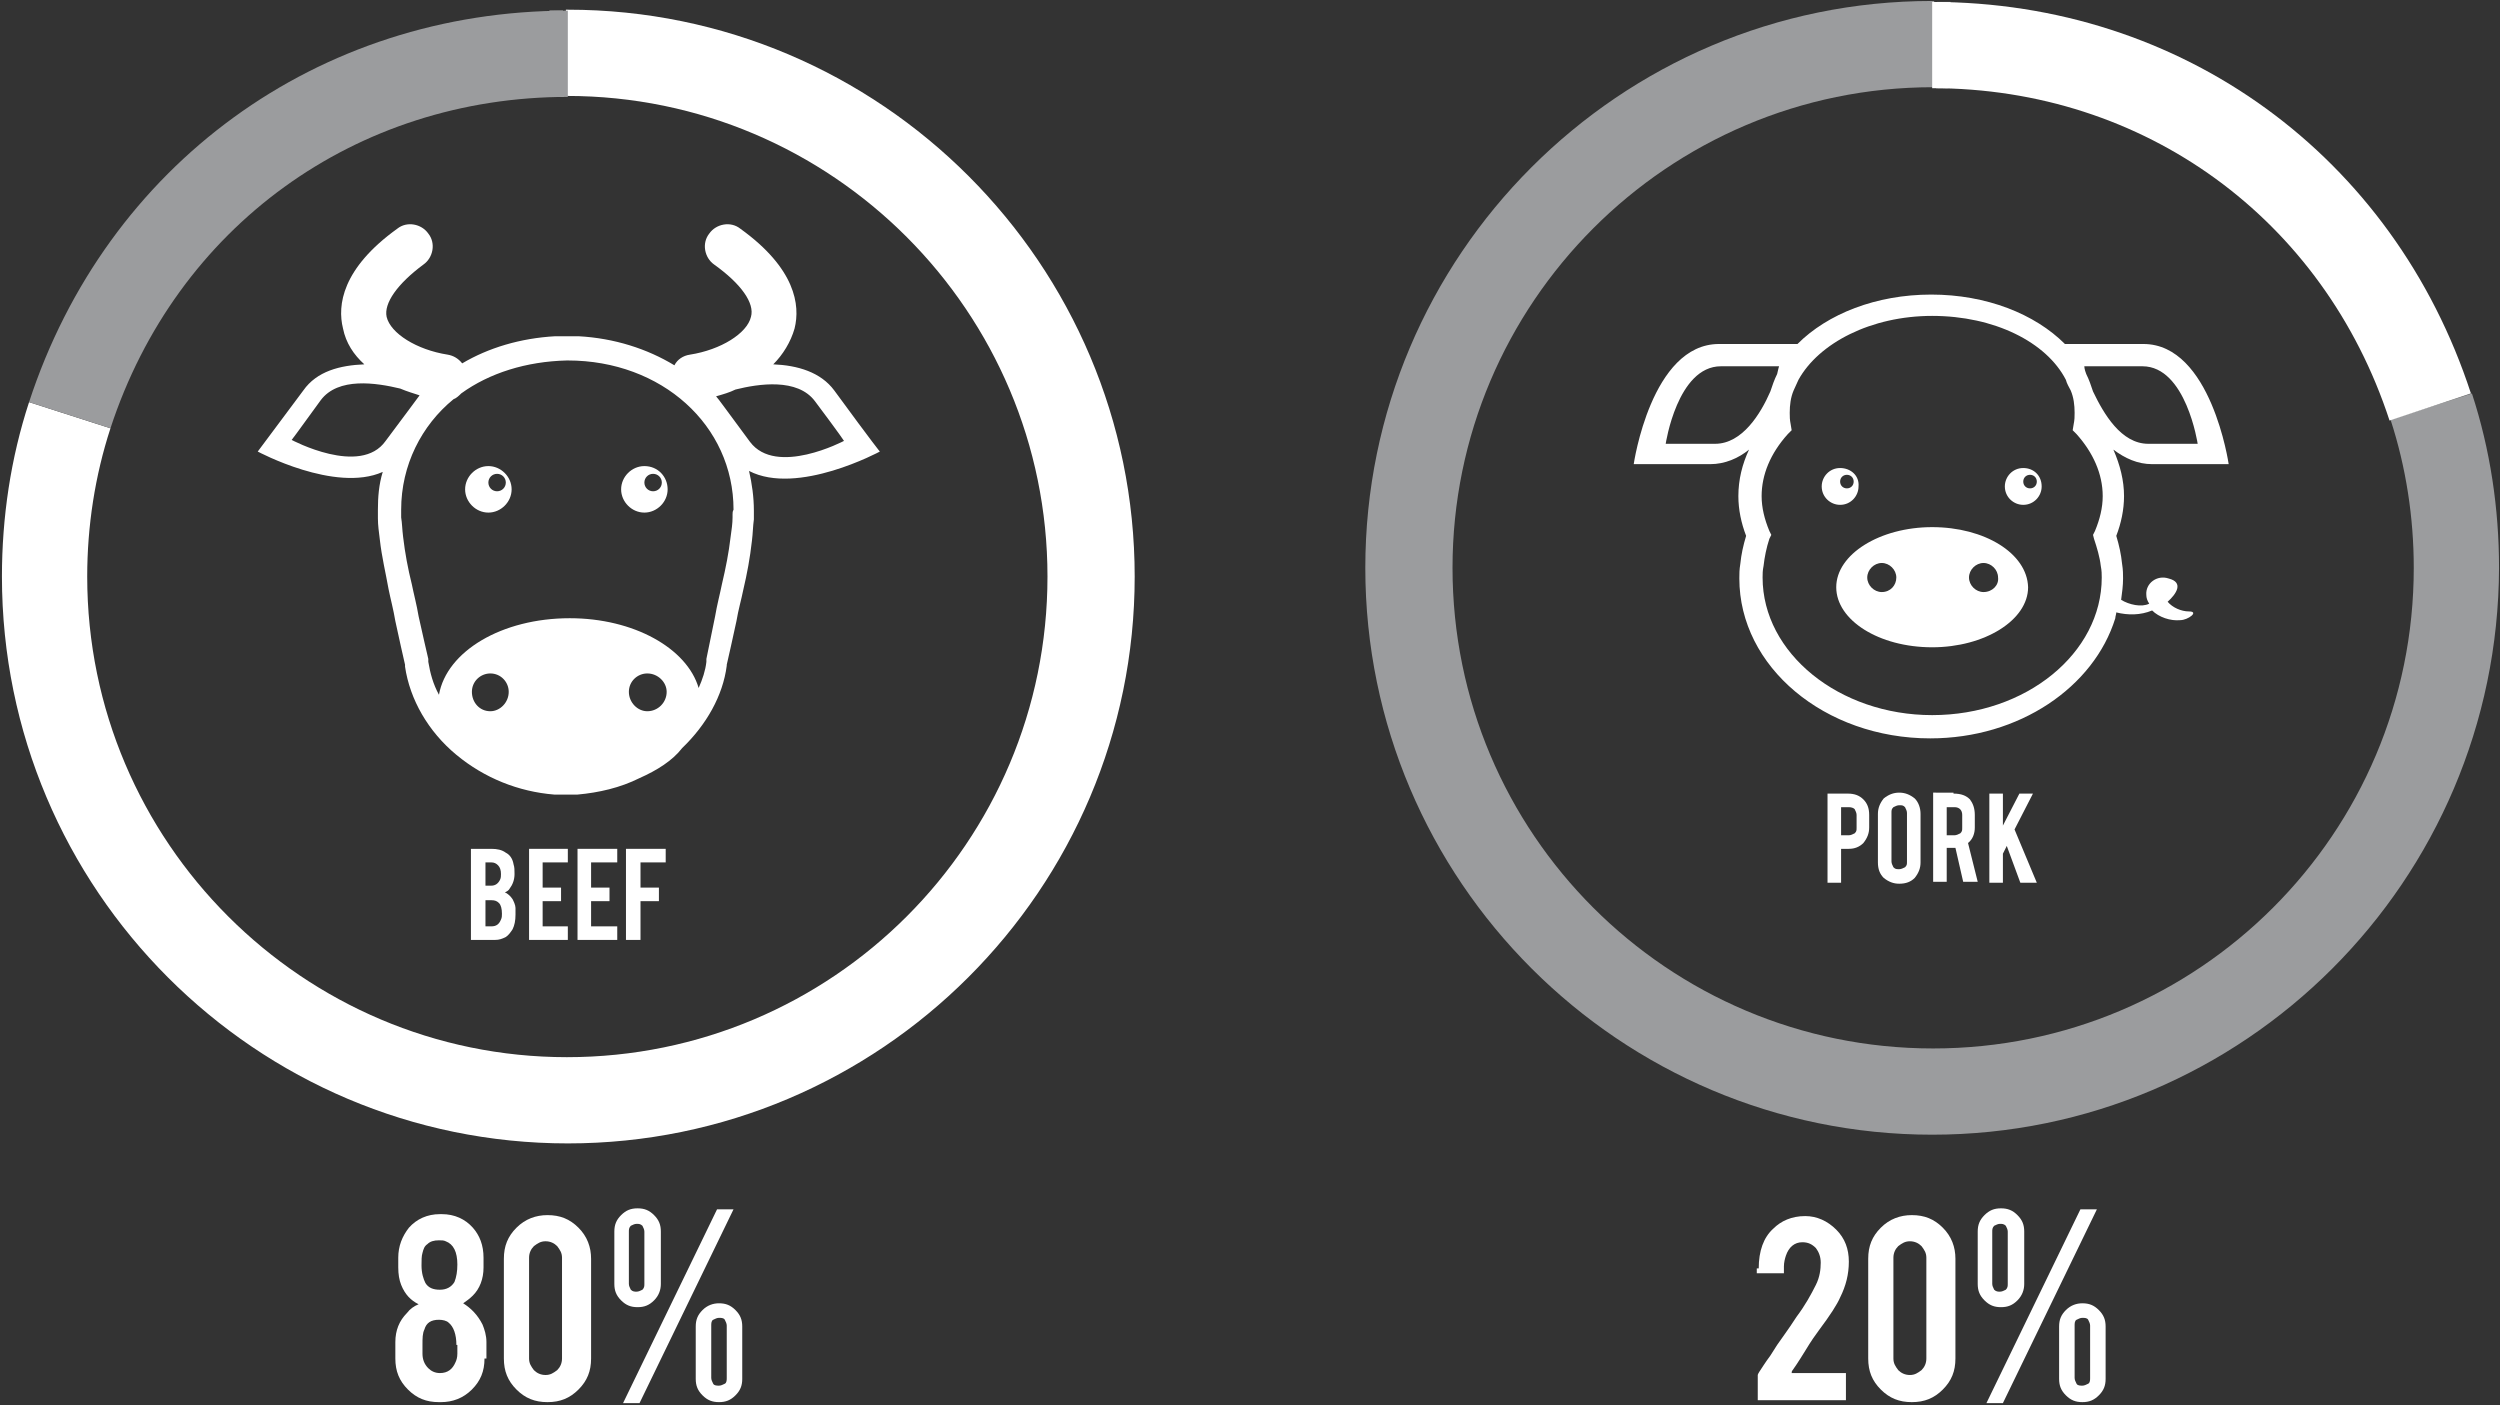 <?xml version="1.0" encoding="utf-8"?>
<!-- Generator: Adobe Illustrator 18.0.0, SVG Export Plug-In . SVG Version: 6.00 Build 0)  -->
<!DOCTYPE svg PUBLIC "-//W3C//DTD SVG 1.1//EN" "http://www.w3.org/Graphics/SVG/1.1/DTD/svg11.dtd">
<svg version="1.1" id="Livello_1" xmlns="http://www.w3.org/2000/svg" xmlns:xlink="http://www.w3.org/1999/xlink" x="0px" y="0px"
	 viewBox="0 0 258 145" style="enable-background:new 0 0 258 145;" xml:space="preserve">
<rect x="0" y="0" width="258" height="145" fill="#333333" stroke="none"/>
<style type="text/css">
	.st0{fill:#FFFFFF;}
	.st1{fill:#E7E7E8;}
	.st2{fill:#9B9C9E;}
</style>
<g>
	<path class="st0" d="M58.6,118c32.2,0,58.5-26.2,58.5-58.5c0-32.2-26.2-58.5-58.5-58.5l-0.2,0l0,8.9h0.1
		c27.4,0,49.6,22.3,49.6,49.6c0,27.4-22.2,49.6-49.6,49.6C31.3,109.1,9,86.9,9,59.5c0-5.2,0.8-10.4,2.4-15.3L3,41.5
		c-1.9,5.8-2.8,11.9-2.8,18C0.2,91.8,26.4,118,58.6,118"/>
	<path class="st1" d="M57,10c0.2,0,0.5,0,0.7,0c0.2,0,0.4,0,0.5,0l-0.1-8.9c-0.2,0-0.4,0-0.6,0c-0.3,0-0.5,0-0.8,0L57,10z"/>
	<path class="st2" d="M11.4,44.2C18.2,23.4,36.7,10,58.6,10V1.1C32.8,1.1,11,17,3,41.5L11.4,44.2z"/>
	<path class="st0" d="M77.4,45.6c-2.3-3.1-3.3-4.5-3.5-4.7c0.7-0.2,1.4-0.4,2-0.7c2.4-0.6,6.4-1.2,8.2,1.2c2.7,3.6,3,4.1,3,4.1
		S80.1,49.2,77.4,45.6 M75.6,53.1l0,0.3c0,0.6-0.1,1.3-0.2,2c-0.2,1.7-0.5,3.2-0.9,4.9c-0.2,1-0.5,2.1-0.7,3.3
		c-0.3,1.5-0.9,4.4-0.9,4.4l0,0.1c0,0.1,0,0.1,0,0.2c-0.1,0.9-0.4,1.8-0.8,2.7c-1.2-4.1-6.7-7.2-13.3-7.2c-7,0-12.7,3.4-13.5,7.9
		c-0.6-1.1-0.9-2.2-1.1-3.4c0-0.1,0-0.1,0-0.2l0-0.1c0,0-0.7-3-1-4.4c-0.2-1.2-0.5-2.3-0.7-3.3c-0.4-1.6-0.7-3.2-0.9-4.9
		c-0.1-0.8-0.1-1.4-0.2-2l0-0.3c0-0.2,0-0.3,0-0.5c0-4.6,2.1-8.7,5.4-11.4c0.3-0.1,0.6-0.4,0.8-0.6c2.9-2.1,6.7-3.3,10.9-3.4h0h0.1
		c9.7,0,17.1,6.7,17.1,15.4C75.6,52.8,75.6,52.9,75.6,53.1 M64.9,71.4c0-1.1,0.9-1.9,1.9-1.9c1.1,0,2,0.9,2,1.9c0,1.1-0.9,2-2,2
		C65.8,73.4,64.9,72.5,64.9,71.4 M48.7,71.4c0-1.1,0.9-1.9,1.9-1.9c1.1,0,1.9,0.9,1.9,1.9c0,1.1-0.9,2-1.9,2
		C49.5,73.4,48.7,72.5,48.7,71.4 M30.1,45.4c0,0,0.4-0.5,3-4.1c1.8-2.4,5.7-1.8,8.2-1.2c0.7,0.3,1.4,0.5,2,0.7
		c-0.2,0.3-1.2,1.6-3.5,4.7C37.2,49.2,30.1,45.4,30.1,45.4 M90.8,46.6c0,0-0.6-0.7-4.7-6.3c-1.4-1.9-3.8-2.6-6.3-2.7
		c1-1,1.8-2.3,2.2-3.7c0.6-2.4,0.1-6.2-5.6-10.3c-1-0.8-2.5-0.5-3.2,0.5c-0.8,1-0.5,2.5,0.5,3.2c2.8,2,4.2,4,3.8,5.4
		c-0.4,1.7-3.1,3.4-6.3,3.9c-0.7,0.1-1.3,0.5-1.6,1.1c-2.8-1.7-6.2-2.8-9.9-3l0,0h-1.2h-1.2v0c-3.6,0.2-6.9,1.2-9.6,2.8
		c-0.4-0.5-0.9-0.8-1.5-0.9c-3.2-0.5-5.9-2.2-6.3-3.9c-0.3-1.4,1.1-3.4,3.8-5.4c1-0.7,1.3-2.2,0.5-3.2c-0.7-1-2.2-1.3-3.2-0.5
		c-5.7,4.1-6.2,7.9-5.6,10.3c0.3,1.5,1.1,2.7,2.2,3.7c-2.5,0.1-4.9,0.7-6.3,2.7c-4.1,5.5-4.7,6.3-4.7,6.3s8,4.3,12.9,2.1
		C39.1,50,39,51.3,39,52.6c0,0.2,0,0.4,0,0.6l0,0.3c0,0.7,0.1,1.4,0.2,2.2c0.2,1.8,0.6,3.4,0.9,5.1c0.2,1,0.5,2.1,0.7,3.3
		c0.3,1.4,0.9,4.1,1,4.5c0,0,0,0.1,0,0.2c0.5,3.4,2.4,6.7,5.3,9.1c2.9,2.4,6.4,3.8,10.1,4.1l0,0h1.2l1.2,0v0
		c2.2-0.2,4.4-0.7,6.4-1.7c1.8-0.8,3.4-1.8,4.4-3.1c2.5-2.4,4.2-5.4,4.6-8.5c0,0,0-0.1,0-0.1c0.1-0.4,0.7-3.1,1-4.5
		c0.2-1.2,0.5-2.2,0.7-3.2c0.4-1.7,0.7-3.3,0.9-5.1c0.1-0.8,0.1-1.5,0.2-2.2l0-0.3c0-0.2,0-0.4,0-0.6c0-1.4-0.2-2.8-0.5-4.1
		C82.3,51.2,90.8,46.6,90.8,46.6"/>
	<path class="st0" d="M51.3,50.7c-0.5,0-0.9-0.4-0.9-0.9s0.4-0.9,0.9-0.9c0.5,0,0.9,0.4,0.9,0.9S51.8,50.7,51.3,50.7 M50.4,48.1
		c-1.3,0-2.4,1.1-2.4,2.4s1.1,2.4,2.4,2.4c1.3,0,2.4-1.1,2.4-2.4S51.7,48.1,50.4,48.1"/>
	<path class="st0" d="M67.4,50.7c-0.5,0-0.9-0.4-0.9-0.9s0.4-0.9,0.9-0.9c0.5,0,0.9,0.4,0.9,0.9S67.9,50.7,67.4,50.7 M66.5,48.1
		c-1.3,0-2.4,1.1-2.4,2.4s1.1,2.4,2.4,2.4c1.3,0,2.4-1.1,2.4-2.4S67.9,48.1,66.5,48.1"/>
	<path class="st0" d="M50.1,95.6h0.6c0.5,0,0.8-0.2,1-0.7c0.1-0.2,0.1-0.4,0.1-0.6c0-0.5-0.1-0.9-0.3-1.1c-0.2-0.2-0.4-0.3-0.8-0.3
		h-0.6V95.6z M50.1,91.4h0.6c0.4,0,0.7-0.2,0.9-0.6c0.1-0.2,0.1-0.4,0.1-0.6c0-0.4-0.1-0.7-0.3-0.9C51.2,89.1,51,89,50.7,89h-0.6
		V91.4z M48.6,97v-9.4h2.1c0.6,0,1.1,0.1,1.5,0.4c0.4,0.2,0.7,0.6,0.8,1.2c0.1,0.3,0.1,0.6,0.1,1c0,0.6-0.2,1.1-0.5,1.5
		c-0.1,0.2-0.3,0.3-0.5,0.4c0.3,0.1,0.6,0.4,0.8,0.7c0.1,0.2,0.3,0.6,0.3,0.9c0,0.2,0,0.4,0,0.7c0,0.6-0.1,1.1-0.3,1.5
		c-0.2,0.3-0.4,0.6-0.7,0.8c-0.4,0.2-0.7,0.3-1.1,0.3H48.6z"/>
	<polygon class="st0" points="54.6,97 54.6,87.6 58.6,87.6 58.6,89 56,89 56,91.6 57.9,91.6 57.9,93 56,93 56,95.6 58.6,95.6 
		58.6,97 	"/>
	<polygon class="st0" points="59.6,97 59.6,87.6 63.7,87.6 63.7,89 61,89 61,91.6 62.9,91.6 62.9,93 61,93 61,95.6 63.7,95.6 
		63.7,97 	"/>
	<polygon class="st0" points="66.1,97 64.6,97 64.6,87.6 68.7,87.6 68.7,89 66.1,89 66.1,91.6 68,91.6 68,93 66.1,93 	"/>
	<g>
		<path class="st0" d="M50,140.2c0,1.3-0.4,2.3-1.3,3.2c-0.9,0.9-2,1.3-3.2,1.3h-0.2c-1.3,0-2.3-0.4-3.2-1.3
			c-0.9-0.9-1.3-1.9-1.3-3.2v-1.7c0-1.2,0.4-2.2,1.2-3c0.3-0.4,0.7-0.7,1.2-0.9c-0.8-0.4-1.4-1-1.8-2c-0.2-0.5-0.3-1.1-0.3-1.8v-1
			c0-1.2,0.4-2.2,1.1-3.1c0.8-0.9,1.9-1.4,3.2-1.4h0.2c1.3,0,2.4,0.5,3.2,1.4c0.7,0.8,1.1,1.8,1.1,3.1v1c0,1.2-0.4,2.2-1.1,2.9
			c-0.3,0.3-0.7,0.6-1,0.8c0.8,0.5,1.5,1.2,2,2.2c0.2,0.5,0.4,1.1,0.4,1.8V140.2z M47.2,130.5c0-1.3-0.4-2.1-1.2-2.4
			c-0.2-0.1-0.4-0.1-0.7-0.1c-0.5,0-0.9,0.1-1.2,0.4c-0.3,0.2-0.4,0.5-0.5,0.9c-0.1,0.3-0.1,0.8-0.1,1.3c0,0.8,0.2,1.4,0.4,1.8
			c0.3,0.5,0.8,0.7,1.5,0.7c0.7,0,1.2-0.3,1.5-0.8C47.1,131.8,47.2,131.2,47.2,130.5z M47.1,138.8c0-1.1-0.3-1.9-0.8-2.3
			c-0.2-0.2-0.6-0.3-1-0.3c-0.8,0-1.3,0.3-1.5,1c-0.2,0.4-0.2,0.9-0.2,1.6v0.9c0,0.6,0.2,1.1,0.6,1.5c0.3,0.3,0.7,0.5,1.2,0.5
			c0.8,0,1.3-0.4,1.6-1.1c0.1-0.2,0.2-0.5,0.2-0.9V138.8z"/>
		<path class="st0" d="M61,140.2c0,1.3-0.4,2.3-1.3,3.2c-0.9,0.9-1.9,1.3-3.2,1.3c-1.3,0-2.3-0.4-3.2-1.3c-0.9-0.9-1.3-1.9-1.3-3.2
			v-10.3c0-1.3,0.4-2.3,1.3-3.2c0.9-0.9,2-1.3,3.2-1.3c1.3,0,2.3,0.4,3.2,1.3c0.9,0.9,1.3,2,1.3,3.2V140.2z M58,129.8
			c0-0.5-0.2-0.8-0.5-1.2c-0.3-0.3-0.7-0.5-1.2-0.5c-0.5,0-0.8,0.2-1.2,0.5c-0.3,0.3-0.5,0.7-0.5,1.2v10.4c0,0.5,0.2,0.8,0.5,1.2
			c0.3,0.3,0.7,0.5,1.2,0.5c0.5,0,0.8-0.2,1.2-0.5c0.3-0.3,0.5-0.7,0.5-1.2V129.8z"/>
	</g>
	<g>
		<path class="st0" d="M68.2,132.5c0,0.6-0.2,1.2-0.7,1.7c-0.5,0.5-1,0.7-1.7,0.7c-0.7,0-1.2-0.2-1.7-0.7c-0.5-0.5-0.7-1-0.7-1.7
			v-5.4c0-0.7,0.2-1.2,0.7-1.7c0.5-0.5,1-0.7,1.7-0.7c0.7,0,1.2,0.2,1.7,0.7c0.5,0.5,0.7,1,0.7,1.7V132.5z M66,144.8h-1.7l9.7-20
			h1.7L66,144.8z M64.9,132.5c0,0.2,0.1,0.4,0.2,0.6c0.2,0.2,0.4,0.2,0.6,0.2c0.2,0,0.4-0.1,0.6-0.2c0.2-0.2,0.2-0.4,0.2-0.6v-5.4
			c0-0.2-0.1-0.4-0.2-0.6c-0.2-0.2-0.4-0.2-0.6-0.2c-0.2,0-0.4,0.1-0.6,0.2c-0.2,0.2-0.2,0.4-0.2,0.6V132.5z M74.2,134.5
			c0.7,0,1.2,0.2,1.7,0.7c0.5,0.5,0.7,1,0.7,1.7v5.4c0,0.7-0.2,1.2-0.7,1.7c-0.5,0.5-1,0.7-1.7,0.7c-0.7,0-1.2-0.2-1.7-0.7
			c-0.5-0.5-0.7-1-0.7-1.7v-5.4c0-0.7,0.2-1.2,0.7-1.7C73,134.7,73.6,134.5,74.2,134.5z M75,136.8c0-0.2-0.1-0.4-0.2-0.6
			s-0.4-0.2-0.6-0.2c-0.2,0-0.4,0.1-0.6,0.2s-0.2,0.4-0.2,0.6v5.4c0,0.2,0.1,0.4,0.2,0.6s0.4,0.2,0.6,0.2c0.2,0,0.4-0.1,0.6-0.2
			s0.2-0.4,0.2-0.6V136.8z"/>
	</g>
	<path class="st2" d="M199.4,117.1c-32.2,0-58.5-26.2-58.5-58.5c0-32.2,26.2-58.5,58.5-58.5l0.2,0l0,8.9h-0.1
		c-27.4,0-49.6,22.3-49.6,49.6c0,27.4,22.2,49.6,49.6,49.6c27.4,0,49.6-22.2,49.6-49.6c0-5.2-0.8-10.4-2.4-15.3l8.4-2.7
		c1.9,5.8,2.8,11.9,2.8,18C257.8,90.9,231.6,117.1,199.4,117.1"/>
	<path class="st1" d="M201,9.1c-0.2,0-0.5,0-0.7,0c-0.2,0-0.3,0-0.5,0l0.1-8.9c0.2,0,0.4,0,0.6,0c0.3,0,0.5,0,0.8,0L201,9.1z"/>
	<path class="st0" d="M246.6,43.4c-6.8-20.8-25.3-34.3-47.2-34.3V0.2c25.8,0,47.6,15.9,55.6,40.4L246.6,43.4z"/>
	<path class="st0" d="M190.6,50.4c-0.4,0-0.7-0.3-0.7-0.7c0-0.4,0.3-0.7,0.7-0.7c0.4,0,0.7,0.3,0.7,0.7
		C191.3,50.1,191,50.4,190.6,50.4 M189.9,48.3c-1.1,0-1.9,0.9-1.9,1.9c0,1.1,0.9,1.9,1.9,1.9c1.1,0,1.9-0.9,1.9-1.9
		C191.9,49.1,191,48.3,189.9,48.3"/>
	<path class="st0" d="M209.5,50.4c-0.4,0-0.7-0.3-0.7-0.7c0-0.4,0.3-0.7,0.7-0.7c0.4,0,0.7,0.3,0.7,0.7
		C210.2,50.1,209.9,50.4,209.5,50.4 M208.8,48.3c-1.1,0-1.9,0.9-1.9,1.9c0,1.1,0.9,1.9,1.9,1.9c1.1,0,1.9-0.9,1.9-1.9
		C210.7,49.1,209.9,48.3,208.8,48.3"/>
	<path class="st0" d="M204.7,61.1c-0.8,0-1.5-0.7-1.5-1.5c0-0.8,0.7-1.5,1.5-1.5c0.8,0,1.5,0.7,1.5,1.5
		C206.3,60.4,205.6,61.1,204.7,61.1 M194.2,61.1c-0.8,0-1.5-0.7-1.5-1.5c0-0.8,0.7-1.5,1.5-1.5c0.8,0,1.5,0.7,1.5,1.5
		C195.7,60.4,195.1,61.1,194.2,61.1 M199.4,54.4c-5.4,0-9.9,2.8-9.9,6.2c0,3.4,4.4,6.2,9.9,6.2c5.4,0,9.9-2.8,9.9-6.2
		C209.2,57.1,204.8,54.4,199.4,54.4"/>
	<path class="st0" d="M216.1,55.6c0.3,0.9,0.6,1.9,0.7,2.8c0.1,0.5,0.1,0.9,0.1,1.2c0,7.8-7.8,14.2-17.5,14.2
		c-9.6,0-17.5-6.4-17.5-14.2c0-0.4,0-0.7,0.1-1.2c0.1-0.9,0.3-1.9,0.6-2.8l0.2-0.4l-0.2-0.4c-0.5-1.2-0.8-2.4-0.8-3.6
		c0-2.2,0.9-4.4,2.7-6.4l0.4-0.4l-0.1-0.6c-0.1-0.5-0.1-0.8-0.1-1.2c0-0.8,0.1-1.6,0.4-2.3c0.2-0.4,0.3-0.7,0.5-1.1
		c2.1-3.8,7.5-6.6,13.8-6.6c6.4,0,11.8,2.7,13.8,6.6c0.1,0.4,0.3,0.7,0.5,1.1c0.3,0.7,0.4,1.5,0.4,2.3c0,0.4,0,0.7-0.1,1.2l-0.1,0.6
		l0.4,0.4c1.7,1.9,2.7,4.1,2.7,6.4c0,1.2-0.3,2.4-0.8,3.6l-0.2,0.4L216.1,55.6z M177,45.8h-5.1c0,0,1.2-8,5.7-8h6
		c0,0-0.1,0.3-0.2,0.8c-0.3,0.6-0.5,1.2-0.7,1.8C181.7,42.7,179.8,45.8,177,45.8 M221.1,37.8c4.5,0,5.7,8,5.7,8h-5.1
		c-2.8,0-4.6-3.1-5.7-5.4c-0.2-0.6-0.4-1.2-0.7-1.8c-0.2-0.5-0.2-0.8-0.2-0.8H221.1z M225.9,63.1c-0.8,0-1.7-0.4-2.2-1
		c0.9-0.8,1.7-2,0.1-2.4c-1.2-0.4-2.4,0.5-2.3,1.7c0,0.3,0.1,0.6,0.3,0.9c-0.8,0.4-2.1,0.1-2.9-0.4c0.1-0.7,0.2-1.5,0.2-2.2
		c0-0.4,0-0.9-0.1-1.5c-0.1-1-0.3-1.9-0.6-2.9c0.5-1.3,0.8-2.7,0.8-4.1c0-1.6-0.4-3.2-1.1-4.8c1.2,0.9,2.5,1.5,4,1.5h7.9
		c0,0-1.8-12.4-8.8-12.4h-8.1c-3.1-3.1-8.1-5.1-13.8-5.1c-5.7,0-10.7,2-13.8,5.1h-8.1c-7,0-8.8,12.4-8.8,12.4h7.9
		c1.5,0,2.9-0.6,4-1.5c-0.7,1.5-1.1,3.1-1.1,4.8c0,1.4,0.3,2.8,0.8,4.1c-0.3,1-0.5,1.9-0.6,2.9c-0.1,0.6-0.1,1-0.1,1.5
		c0,9.1,8.8,16.5,19.7,16.5c9.2,0,16.9-5.3,19.1-12.4c0,0,0,0,0,0c0-0.2,0.1-0.4,0.1-0.6c1.2,0.3,2.5,0.3,3.7-0.2
		c0.7,0.7,1.9,1.1,2.9,1C225.8,64,227,63.1,225.9,63.1"/>
	<path class="st0" d="M191.6,84.1c0-0.2-0.1-0.4-0.2-0.6c-0.1-0.1-0.3-0.2-0.6-0.2h-0.8v2.9h0.8c0.2,0,0.4-0.1,0.6-0.2
		c0.2-0.2,0.2-0.3,0.2-0.6V84.1z M190.7,81.9c0.7,0,1.2,0.2,1.6,0.6c0.4,0.4,0.6,0.9,0.6,1.6v1.3c0,0.6-0.2,1.1-0.6,1.6
		c-0.4,0.4-0.9,0.6-1.5,0.6h-0.8v3.5h-1.4v-9.2H190.7z"/>
	<path class="st0" d="M196.8,83.9c0-0.2-0.1-0.4-0.2-0.6c-0.2-0.2-0.3-0.2-0.6-0.2c-0.2,0-0.4,0.1-0.6,0.2c-0.2,0.2-0.2,0.3-0.2,0.6
		v5c0,0.2,0.1,0.4,0.2,0.6c0.2,0.2,0.3,0.2,0.6,0.2c0.2,0,0.4-0.1,0.6-0.2c0.2-0.2,0.2-0.3,0.2-0.6V83.9z M196,81.8
		c0.6,0,1.1,0.2,1.6,0.6c0.4,0.4,0.6,1,0.6,1.6v5c0,0.6-0.2,1.1-0.6,1.6c-0.4,0.4-0.9,0.6-1.6,0.6c-0.6,0-1.1-0.2-1.6-0.6
		c-0.4-0.4-0.6-0.9-0.6-1.6v-5c0-0.6,0.2-1.1,0.6-1.6C194.9,82,195.4,81.8,196,81.8"/>
	<path class="st0" d="M202.5,84.1c0-0.5-0.3-0.8-0.8-0.8h-0.8v2.9h0.8c0.2,0,0.4-0.1,0.6-0.2c0.2-0.2,0.2-0.3,0.2-0.6V84.1z
		 M201.6,81.9c0.8,0,1.3,0.2,1.7,0.6c0.3,0.4,0.5,0.9,0.5,1.6v1.3c0,0.6-0.2,1.2-0.7,1.6l1,4h-1.5l-0.8-3.5h-0.1h-0.8v3.5h-1.4v-9.2
		H201.6z"/>
	<polygon class="st0" points="206.7,88.1 206.7,91.1 205.3,91.1 205.3,81.9 206.7,81.9 206.7,85.2 208.4,81.9 209.8,81.9 
		207.9,85.6 210.2,91.1 208.5,91.1 207.1,87.3 	"/>
	<g>
		<path class="st0" d="M181.5,130.9c0-1.8,0.5-3.2,1.5-4.1c0.8-0.8,1.9-1.3,3.3-1.3c1.2,0,2.3,0.5,3.2,1.4c0.9,0.9,1.3,2,1.3,3.3
			c0,1.3-0.3,2.5-0.9,3.7c-0.3,0.7-1,1.8-2.2,3.4c-0.3,0.4-0.8,1.1-1.4,2.1l-0.5,0.8c-0.3,0.5-0.6,0.9-0.8,1.2
			c-0.1,0.1-0.1,0.2-0.1,0.3h5.6v2.8h-9.1v-2.6c0-0.1,0.2-0.4,0.6-1c0.2-0.3,0.4-0.6,0.7-1l0.7-1.1c0.4-0.6,1.1-1.5,2-2.9
			c0.9-1.2,1.5-2.3,2-3.3c0.4-0.8,0.5-1.6,0.5-2.3c0-0.6-0.2-1.1-0.5-1.5c-0.4-0.4-0.8-0.6-1.4-0.6c-0.8,0-1.4,0.5-1.7,1.4
			c-0.1,0.3-0.2,0.7-0.2,1.1v0.7h-2.8V130.9z"/>
		<path class="st0" d="M201.8,140.2c0,1.3-0.4,2.3-1.3,3.2c-0.9,0.9-1.9,1.3-3.2,1.3c-1.3,0-2.3-0.4-3.2-1.3
			c-0.9-0.9-1.3-1.9-1.3-3.2v-10.3c0-1.3,0.4-2.3,1.3-3.2c0.9-0.9,2-1.3,3.2-1.3c1.3,0,2.3,0.4,3.2,1.3c0.9,0.9,1.3,2,1.3,3.2V140.2
			z M198.8,129.8c0-0.5-0.2-0.8-0.5-1.2c-0.3-0.3-0.7-0.5-1.2-0.5c-0.5,0-0.8,0.2-1.2,0.5c-0.3,0.3-0.5,0.7-0.5,1.2v10.4
			c0,0.5,0.2,0.8,0.5,1.2c0.3,0.3,0.7,0.5,1.2,0.5c0.5,0,0.8-0.2,1.2-0.5c0.3-0.3,0.5-0.7,0.5-1.2V129.8z"/>
	</g>
	<g>
		<path class="st0" d="M208.9,132.5c0,0.6-0.2,1.2-0.7,1.7c-0.5,0.5-1,0.7-1.7,0.7c-0.7,0-1.2-0.2-1.7-0.7c-0.5-0.5-0.7-1-0.7-1.7
			v-5.4c0-0.7,0.2-1.2,0.7-1.7c0.5-0.5,1-0.7,1.7-0.7c0.7,0,1.2,0.2,1.7,0.7c0.5,0.5,0.7,1,0.7,1.7V132.5z M206.7,144.8H205l9.7-20
			h1.7L206.7,144.8z M205.6,132.5c0,0.2,0.1,0.4,0.2,0.6c0.2,0.2,0.4,0.2,0.6,0.2c0.2,0,0.4-0.1,0.6-0.2c0.2-0.2,0.2-0.4,0.2-0.6
			v-5.4c0-0.2-0.1-0.4-0.2-0.6c-0.2-0.2-0.4-0.2-0.6-0.2c-0.2,0-0.4,0.1-0.6,0.2c-0.2,0.2-0.2,0.4-0.2,0.6V132.5z M214.9,134.5
			c0.7,0,1.2,0.2,1.7,0.7c0.5,0.5,0.7,1,0.7,1.7v5.4c0,0.7-0.2,1.2-0.7,1.7c-0.5,0.5-1,0.7-1.7,0.7c-0.7,0-1.2-0.2-1.7-0.7
			c-0.5-0.5-0.7-1-0.7-1.7v-5.4c0-0.7,0.2-1.2,0.7-1.7C213.7,134.7,214.3,134.5,214.9,134.5z M215.7,136.8c0-0.2-0.1-0.4-0.2-0.6
			s-0.4-0.2-0.6-0.2c-0.2,0-0.4,0.1-0.6,0.2s-0.2,0.4-0.2,0.6v5.4c0,0.2,0.1,0.4,0.2,0.6s0.4,0.2,0.6,0.2c0.2,0,0.4-0.1,0.6-0.2
			s0.2-0.4,0.2-0.6V136.8z"/>
	</g>
</g>
</svg>
